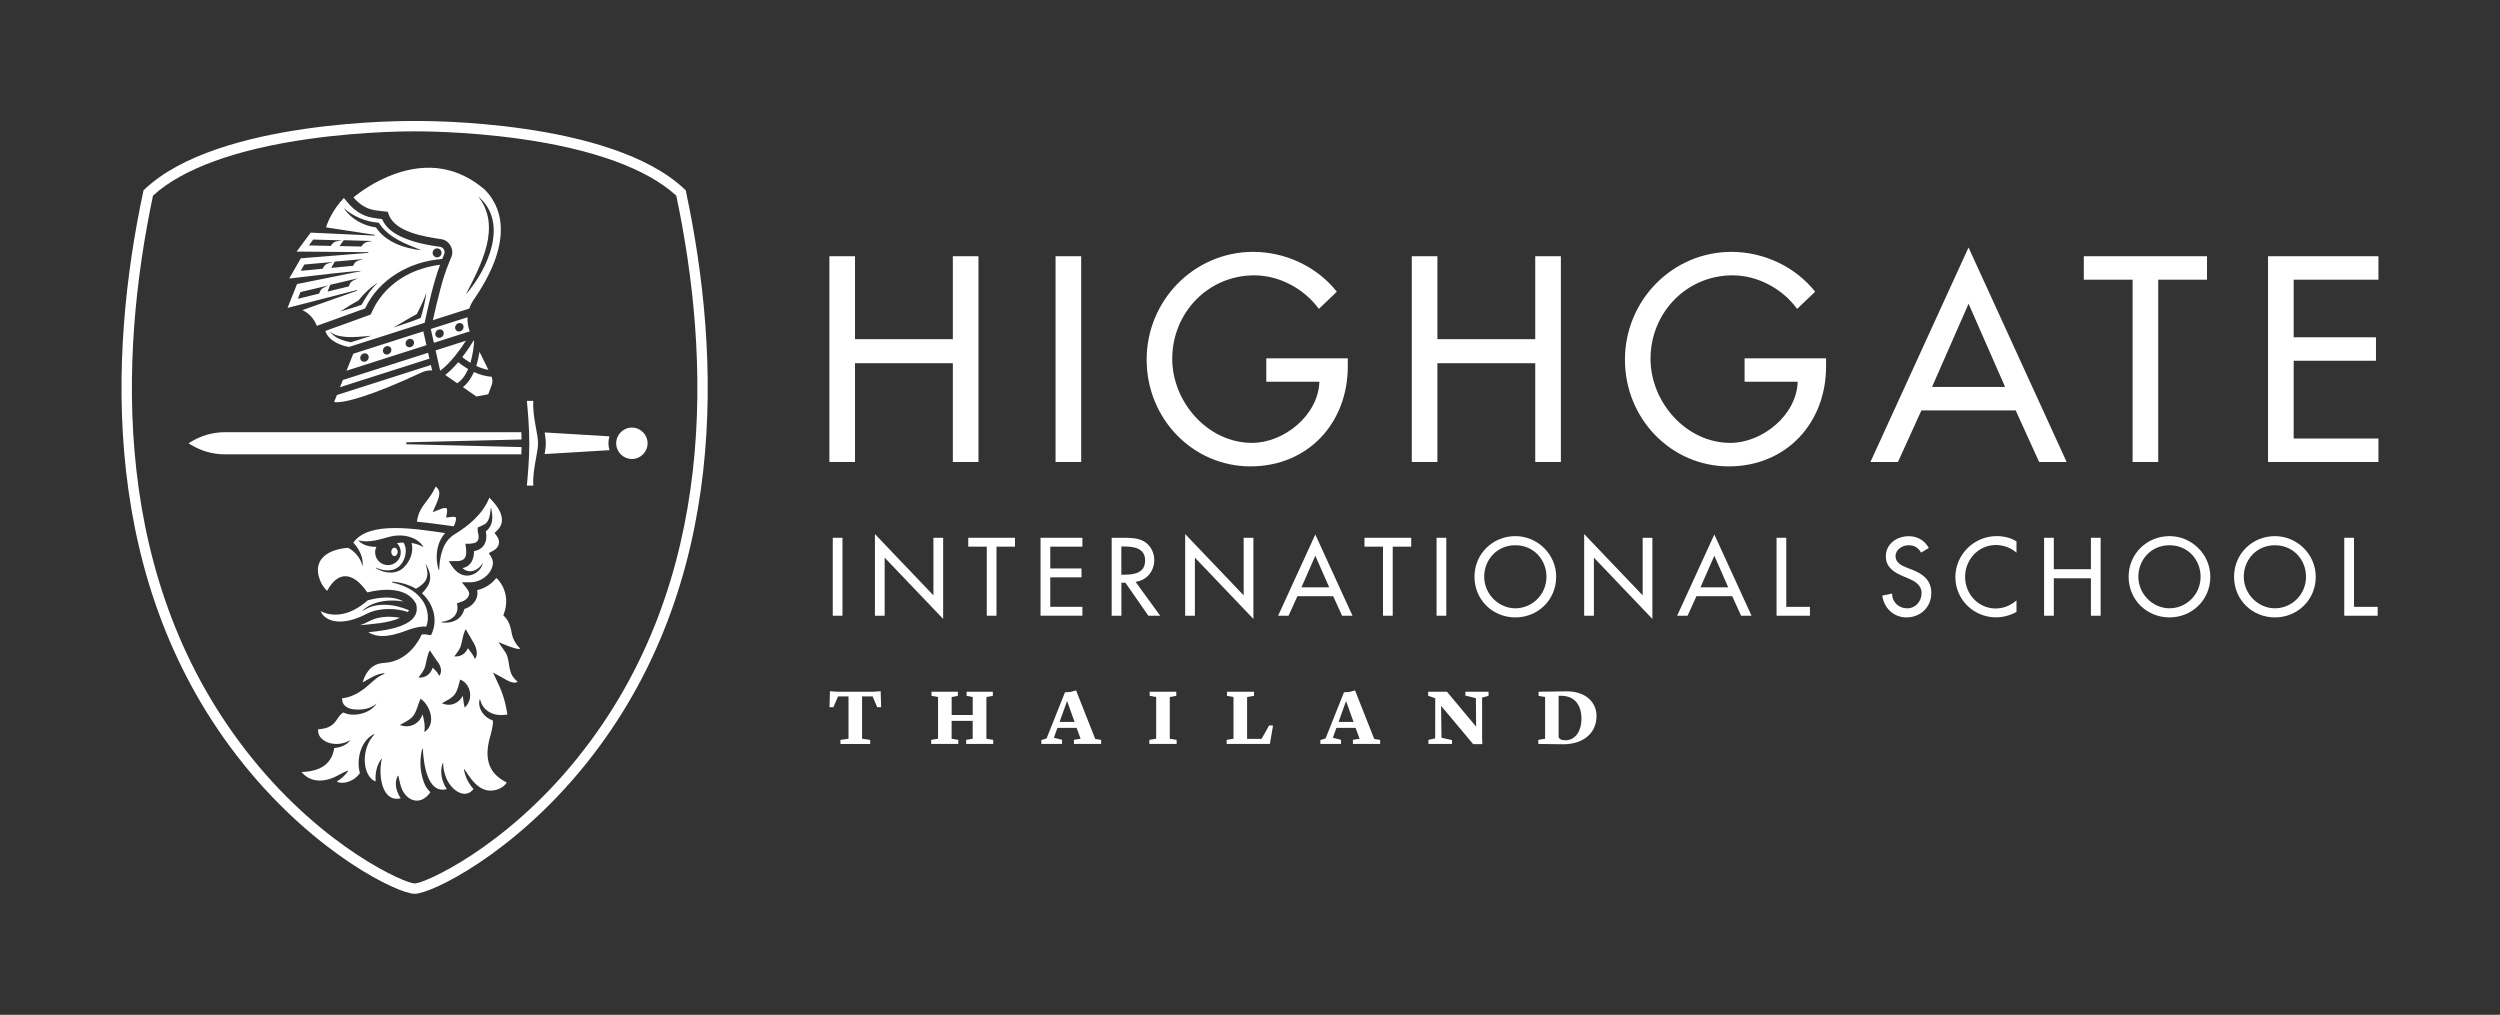 <?xml version="1.0" encoding="UTF-8"?>
<svg id="Artwork" xmlns="http://www.w3.org/2000/svg" viewBox="0 0 740.55 300.61">
  <rect x="0" y="0" width="740.55" height="300.61" fill="#333333" stroke="none"/>
  <defs>
    <style>
      .cls-1 {
        fill: #fff;
      }
    </style>
  </defs>
  <g>
    <path class="cls-1" d="M203.24,56.85l-.1-.47-.35-.33c-21.78-20.64-77.53-20.23-79.86-20.21-2.37-.02-58.29-.43-80.07,20.21l-.35.33-.1.47c-10.19,47.88-13.28,116.18,29.83,169.65,21.52,26.69,45.73,38.23,50.49,38.25h.18c4.75-.02,28.96-11.56,50.48-38.25,43.11-53.47,40.02-121.77,29.83-169.65ZM171.02,224.58c-21.63,26.83-45.4,37.1-48.1,37.11h-.17c-2.71-.01-26.48-10.28-48.11-37.11-42.22-52.36-39.29-119.41-29.32-166.62,8.67-7.97,24.68-13.79,46.36-16.83,16.75-2.35,31.07-2.22,31.25-2.22.14,0,14.42-.13,31.13,2.22,21.62,3.04,37.61,8.86,46.27,16.83,9.97,47.21,12.9,114.26-29.32,166.62Z"/>
    <path class="cls-1" d="M66.69,134.59c-3.67,0-7.26-1.03-10.37-2.99l-.46-.29.54-.34c3.1-1.93,6.66-2.95,10.31-2.95h87.72c.03.72.05,1.44.06,2.16l-34.12.84v.57l34.12.84c-.01.71-.03,1.44-.06,2.16h-87.73ZM158.78,135.75c-.46,2.52-.98,5.32-.8,8.1h-1.91c.24-2.42.72-7.86.72-12.55s-.48-10.13-.72-12.55h1.91c-.18,2.78.34,5.59.8,8.1.31,1.67.6,3.24.6,4.45s-.29,2.78-.6,4.45ZM161.34,134.5c.19-1.15.34-2.24.34-3.2s-.15-2.05-.34-3.2l19.2,1.15c-.2.65-.31,1.34-.31,2.05s.11,1.4.31,2.05l-19.2,1.15ZM187.18,135.96c-2.57,0-4.65-2.09-4.65-4.65s2.09-4.65,4.65-4.65,4.65,2.09,4.65,4.65-2.09,4.65-4.65,4.65Z"/>
    <path class="cls-1" d="M126.31,148.51c.9-1.2,1.91-2.52,2.74-4.37,1.24.97,1.56,1.99.23,5.03l-1.12,2.56,2.6-1.03c.52-.21,1.3-.3,1.53-.12.1.08.23.43.11,1.24l-.23,1.51,1.52-.2c.88-.12,1.24.03,1.31.14.26.37-.09,1.68-.57,2.62,0,0-.01,0-.02.01-3.63-.5-7.25-1.01-10.9-1.36.34-2.76,1.44-4.25,2.79-6.03ZM96.49,182.93c-.71-.51-1.23-1.17-1.51-1.91,3.39,1.76,8.43,1.69,13.96-3.2,3.46-.92,7.45-1.39,10.56.35-2.95-.48-5.97-.39-8.79.64-1.24.47-2.39,1.17-3.34,2.05l.08.1c4.03-2.75,9.4-2.01,13.68-.2-.02.06-.03.12-.06.18-.08.13-.18.24-.27.35-2.97-1.07-8.14-1.45-12.01.46-5.01,2.66-9.6,3.1-12.28,1.2ZM109.82,183.79c2.56-1.27,6.09-1.3,8.66-.77-3.37,1.6-8.63,1.84-11.83,2.19,1.04-.38,2.1-.85,3.17-1.42ZM153.6,192.23c-1.57-.1-4.44-1.46-5.96-2.02,0,0,2.13,3.1,2.13,3.1,1.35,2.21.6,5.39,2.48,7.53.34.43.72.81,1.12,1.15-1.29.68-2.95-.33-4.26-1.09l-3.07-1.68,1.48,3.18c1.43,2.96,2.3,6.01,2.78,9.23-3.42.72-7.19-.58-8.08-4.46h-.13c-.65,2.28.87,4.77,2.93,5.83.32.18.65.33.99.46.09,1.16-.28,2.63-.63,4.05-1.9,6.25-1.35,11.32,4.72,14.27-1.06,1.9-4.06,2.83-6.12,2.25-2.97-.76-4.73-3.65-6.39-6.14l-.17.07c.28,1.62.92,3.19,1.9,4.59.28.43.6.82.95,1.17-2.69,3.43-6.89-.02-8.12-3.37-.55-1.32-.86-2.77-.88-4.3,0,0-.13-.02-.13-.02-.96,2.54-.28,5.48,1.21,7.72-5.8,1.51-6.87-7.57-7.11-12.01l-.11-.02c-.27.78-.41,1.6-.49,2.41-.26,2.51,0,4.98.86,7.41.43,1.3,1.12,2.35,1.98,3.11-2.34,3.57-6.34,3.33-8.34-.7-.58-1.26-.76-2.58-1.14-4.15l-.13-.02c-.86,1.43-.73,3.21-.16,4.76.26.72.59,1.36.98,1.92-5.72,1.39-6.7-7.29-5.58-11.62,0,0-.12-.06-.12-.06-1.39,1.82-1.92,4.31-1.71,6.69-2.09-.72-3.05-3.35-3.21-5.57-.19-3.01.69-6.09,2.84-8.34,0,0-.07-.11-.07-.11-3.83,1.73-5.42,7.36-4.23,11.57-.28.38-.59.73-.92,1.04-1.36,1.36-4.19,2.42-5.94,1.45,1.33-.8,2.5-1.86,3.35-3.1l-.12-.14c-1.51.59-2.74,1.42-4.09,2.01-2.55,1.13-5.62,1.41-7.97-.14-.56-.38-1.17-.89-1.58-1.47,3.33-.06,6.91-.98,8.66-4.06.55-.96.85-2,1-3.03.51-.05,1.02-.12,1.55-.26,1.24-.37,2.57-1.05,3.22-2.11-2.69,1.78-7.35,1.62-9.13-1.21-.32-.58-.44-1.25-.43-1.96,1.54-.1,3.09-.39,4.37-1.47,1.4-1.25,1.67-2.62,3.11-3.52,3.12,1.54,8.1.22,9.82-2.63-1.87,1.67-4.6,1.98-6.95,1.67-2.01-.29-3.34-1.42-3.22-3.26,2.39-.18,4.69-1.42,6.56-2.83,2.04-1.57,3.55-3.5,6-4.4l-.05-.2c-2.35.15-4.44,1.64-6.43,2.76.6-2.17,2.19-5.61,6.3-5.78,7.3-.41,10.58-7.04,11.2-8.44.62-.07,1.2-.06,1.73.08,0,0,1.02.13,1.02.13,2.25-4.35.7-9.34-2.68-12.41,2.71-2.67,3.32-5.13,1.02-8.79,1.29,3.9.49,5.54-2.79,7.46-.57-.35-1.17-.66-1.8-.9-1.67-.71-3.44-1.08-5.2-1.21l-.04.26c3.31.72,6.64,2.19,8.69,4.93,1.77,2.28,2.41,5.48,1.38,8.14-1.75-.17-3.43.34-5.04.86-4.08,1.52-8.49,3.01-12.11.79,5.98-.58,15.9-1.94,14.15-8.4-2.61-5.02-9.66-4.59-14.43-3.4-.04-.05-.08-.1-.12-.15-4.15-5.94-8.56-6.33-11.8-.3-.9-.84-1.65-1.99-2.12-3.18-2.47-6.39,2.82-9.21,8.36-9.57,2.08,1.11,3.77,3.18,4.25,5.53.32-2.52-.92-5.16-2.73-7.05,4.57-6.62,18.77-4.01,27.2-2.86-2.61,2.86-3.07,7.4-1.92,10.94l.15-.03c.15-3.99.98-8.34,4.52-10.51,4.26-2.62,8.46-6.07,10.34-10.89,2.69,2.65,5.47,6.62,2.37,9.66l-.83.81.68.92c1.21,1.62.67,3.45-1.14,4.37l-1.24.68c.71,1.06,1.5,2.24,1.13,3.63-.63,2.86-3.61,5.02-6.52,4.99,0,0-2.59,0-2.59,0,.46.68,2.1,2.37,2.15,3.18.18,1.3-1.38,2.44-2.52,2.66,0,0-1.1.44-1.1.44.82,3.23-1.45,5.11-4.58,5.48v.15c1.43.17,2.99.07,4.41-.73,1.2-.64,2.03-1.91,2.39-3.25,2.54-.74,4.33-3.18,3.77-5.59,2.22-.46,4.32-1.82,5.69-3.62,2.75,2.6,3.66,6.8,2.29,10.45l-.22.64c1.65,1.52,2.13,3.23,2.53,5.47.31,1.66,1.3,3.24,2.53,4.46-.17,0-.35,0-.53,0ZM136.3,169.97c2.65,1.52,6.25-.4,6.73-3.29-1.38,2.53-4.24,3.37-6.03,1.59.11-.03.22-.05.33-.08,2.29-.56,3.12-2.82,3.08-4.94,2.88-.47,4.14-2.89,3.5-5.8,2.23-1.9,2.16-4.11,1.57-7.01h-.09c-.23,1.74-.29,3.84-1.79,4.84-.51.32-1.43.66-2.1,1v1.06c.99,3.53-.76,3.77-3.65,3.73.43,2.87.75,5.24-2.82,5.13l-2.08.03c.84,1.37,1.82,3,3.35,3.75ZM115.7,158.92c-3.25.85-6.21,1.98-9.6,1.14,1.39,1.49,3.37,1.95,5.39,1.92-.23.49-.37,1.04-.37,1.62,0,2.1,1.7,3.8,3.8,3.8s3.8-1.7,3.8-3.8c0-1.06-.44-2.02-1.14-2.71.64-.1,1.28-.17,1.91-.19,1.28,1.73.71,4.83-.71,6.47-1.76,2.28-4.96,2.11-7.4.98,0,0-.07.13-.07.13,2.49,1.59,6.07,2.05,8.36-.26,1.86-1.85,2.93-4.59,2.26-7.18,1.21.2,2.4.59,3.55,1.25-1.88-3.2-6.37-4-9.77-3.17ZM117.8,163.48c0,.69-.42,1.24-.95,1.24s-.95-.56-.95-1.24.42-1.24.95-1.24.95.56.95,1.24ZM124.57,206.97c-.78,1.7-1.06,3.44-2,4.86-.96,1.4-2.59,2-4.13,2.95,3.24,1.15,5.94-.63,6.74-3.23.41,1.71.82,3.4.51,5.32,3.59-2.26,1.9-7.85-1.11-9.9ZM136.3,201.28c-.49,1.92-.82,3.36-1.58,4.36-.87,1.23-2.47,1.87-3.8,2.68,2.64,1.19,5.18-.16,6.15-2.23.07.41.14.82.18,1.26.1.68.17,1.42.39,2.25.65-.57,1.08-1.26,1.36-2.03.85-2.37-.27-5.34-2.7-6.27ZM138.5,187.34c-.15-.33-.33-.65-.55-.94-.16.24-.27.5-.36.77-.49,1.22-.65,2.48-.95,3.66-.34,1.46-1.11,2.33-2.08,3.61,2.03.18,3.39-.92,4.04-2.45.77,1.11,1.48,1.82,2.11,3.23,1.09-1.45.31-3.63-.5-4.94-.57-.95-1.12-1.95-1.71-2.96ZM127.34,192.65c-.28.39-.46.83-.55,1.28-.35,1.06-.51,2.13-.77,3.16-.34,1.46-1.11,2.33-2.08,3.61,2.24.2,3.67-1.16,4.23-2.93.77.79,1.31,1.17,1.93,2.43,1.14-1.29.29-3.36-.63-4.38-.85-1.09-1.25-1.93-2.13-3.16Z"/>
    <path class="cls-1" d="M143.47,56.07c-7.7-6.55-16.69-8.08-26.65-4.5-5.87,2.11-10.37,5.47-12.11,6.88,1.61,1.97,3.79,3.43,6.35,3.83,1.11.2,2.5.27,3.8.45l.26.74c1.87,5.29,10.53,6.6,15.49,7.37,2.54.25,4.14,3.26,3,5.51l-.54,1.32c-1.1,2.64-1.93,5.28-2.65,8.07-.8,3.01-1.51,6.05-2.19,9.1l10.79-3.44c.3-.9.72-1.77,1.27-2.57,12.85-18.6,7.52-28.51,3.2-32.76ZM137.97,87.25c4.46-8.69,10.78-20.16,3.64-29.09,9.26,7.72,2.87,21.65-3.64,29.09ZM125.41,98.15l-20.76,6.63-2,5.03,23.67-7.56-.92-4.1ZM108.24,107.1c-.68.21-1.35-.15-1.5-.81-.15-.66.27-1.36.95-1.57s1.35.15,1.5.81c.15.66-.27,1.36-.95,1.57ZM114.95,104.96c-.68.21-1.35-.15-1.5-.81-.15-.66.27-1.36.95-1.57.68-.21,1.35.15,1.5.81s-.27,1.36-.95,1.57ZM121.67,102.81c-.68.21-1.35-.15-1.5-.81-.15-.66.27-1.36.95-1.57s1.35.15,1.5.81c.15.66-.27,1.36-.95,1.57ZM138.5,93.97l-10.89,3.48.92,4.1,10.61-3.39c-.51-1.35-.72-2.78-.64-4.19ZM130.47,100.01c-.68.21-1.35-.15-1.5-.81-.15-.66.27-1.36.95-1.57.68-.21,1.35.15,1.5.81.15.66-.27,1.36-.95,1.57ZM136.34,98.13c-.68.21-1.35-.15-1.5-.81-.15-.66.27-1.36.95-1.57s1.35.15,1.5.81c.15.66-.27,1.36-.95,1.57ZM140.45,100.98l-.09-.18c-.83,1.36-2.02,3.16-3.43,4.98.62.5,1.44,1.1,2.41,1.69.79-2.59,1.03-5.2,1.1-6.49ZM141.07,108.39c1.11.52,2.32.95,3.61,1.17l-2.64-5.35c-.2,1.28-.5,2.73-.97,4.18ZM138.68,109.32c-1.2-.7-2.21-1.43-2.95-2.03-1.19,1.4-2.49,2.73-3.84,3.78l3.55,2.46c1.46-.96,2.5-2.5,3.23-4.21ZM101.6,112.45l-.9,2.25,26.51-8.46-.39-1.74-25.2,8.04-.03-.1ZM138.02,100.93l-8.98,2.87,1.34,6.02c3.01-2.2,5.83-6.09,7.64-8.89ZM128,109.71l-.36-1.59-27.84,8.89-.83,2.09c2.79.4,10.74-1.69,25.94-8.77.98-.46,2.04-.65,3.09-.62ZM145.64,111.61c-1.91-.14-3.69-.69-5.25-1.42-.76,1.73-1.82,3.33-3.27,4.49l4,2.77,3.5-.65,1.02-2.72c.3-.8.29-1.68,0-2.47ZM131.02,76.69c.16-.4.31-.81.48-1.2.17-.4.2-.53.19-.9-.04-.75-.65-1.4-1.4-1.49-.1-.01-.44-.06-.54-.07-2.42-.34-4.85-.8-7.22-1.51-3.63-1.16-7.73-2.83-9.36-6.64-1.91-.18-4.1-.46-5.85-1.37-1.79-.86-3.29-2.2-4.52-3.73h0s-.94-1.14-.94-1.14c-3.16,3.37-4.62,6.64-5.29,8.71l14.42,2.21-.02.23-18.93-.88-4.17,5.61,21.25.18v.2s-20.01,1.62-20.01,1.62l-3.43,5.98c5.95-.67,21.46-2.59,21.17-2.16-.68.14-11.54,2.33-18.88,3.81,0,0,.02,0,.02,0l-2.82,7.06,20.58-5.3.06.2c-.59.21-9.33,3.31-16.22,5.75,1.94.92,3.53,2.63,4.25,4.67l14.31-5.17c4.1-8.75,13.42-14,22.88-14.64ZM129.07,73.64c.7-.22,1.44.16,1.67.86.22.7-.16,1.44-.86,1.67-.7.22-1.44-.16-1.67-.86-.22-.7.16-1.44.86-1.67ZM101.77,61.6c2.9,2.49,6.32,4.01,10.1,4.34,0,0,.34.04.34.04l.21.31c2.8,4.18,7.83,6.03,12.42,7.82-5.02-.49-10.54-2.36-13.48-6.74-3.79-.52-7.45-2.55-9.57-5.77ZM98.3,72.42l-.29.42-6.5-.14,1.26-1.74,8.52.24-1.55.28c-.59.11-1.11.44-1.44.93ZM108.8,71.68c-.59.11-1.11.44-1.44.93l-.29.42-6.5-.14,1.26-1.74,8.52.24-1.55.28ZM95.8,79.15l-.24.45-6.47.63,1.05-1.87,8.49-.76-1.5.46c-.57.17-1.05.57-1.32,1.1ZM106.15,77.18c-.57.17-1.05.57-1.32,1.1l-.24.45-6.47.63,1.05-1.87,8.49-.76-1.5.46ZM94.71,86.49l-.17.48-6.31,1.54.77-2,8.29-1.96-1.42.67c-.54.25-.96.71-1.15,1.27ZM104.67,83.08c-.54.25-.96.71-1.15,1.27l-.17.48-6.31,1.54.77-2,8.29-1.96-1.42.67ZM100.78,92.26c1.77-1.1,3.53-2.25,5.37-3.23,1.65-2.05,3.54-3.93,5.79-5.28-2.06,1.81-3.5,4.17-4.82,6.52-2.06.8-4.22,1.36-6.34,1.99ZM125.13,79.57c-6.63,2-12.41,6.72-15.11,13.16l-.22.45-.44.16s-8.39,3.03-12.99,4.7c1.1,3.39,5.51,4.47,6.99,4.74l22.42-7.16c1.28-5.79,2.52-11.62,4.57-17.2-1.76.22-3.52.62-5.22,1.15ZM103.84,101.39c-2.24-.47-4.88-1.26-6.16-3.3,1.18,1.27,3.01,1.51,4.64,1.69,2.36.22,4.96-.1,7.79-.32-2.11.56-4.17,1.36-6.27,1.93ZM124.61,94.18c-1.36.57-2.76,1.06-4.17,1.54-1.31.45-2.62.91-3.94,1.34,1.18-.73,2.38-1.42,3.58-2.12,1.11-.66,2.23-1.3,3.37-1.9,1.07-2.04,2.09-4.13,2.84-6.33-.33,2.53-.9,5.04-1.68,7.48Z"/>
  </g>
  <g>
    <path class="cls-1" d="M258.63,204.91l2.24-.16.14,4.73h-1.16l-1.37-3.19h-3.12v12.53l2.4.35v1.21h-8.8v-1.21l2.38-.33v-12.55h-3.1l-1.37,3.19h-1.16l.14-4.73,2.19.16h10.62Z"/>
    <path class="cls-1" d="M286.17,219.16l1.96-.33v-5.29h-6.24v5.29l1.98.33v1.21h-8.03v-1.21l2.03-.33v-12.36l-1.93-.35v-1.21h7.8v1.21l-1.84.35v5.33h6.24v-5.33l-1.82-.35v-1.21h7.78v1.21l-1.91.35v12.36l2.03.33v1.21h-8.03v-1.21Z"/>
    <path class="cls-1" d="M308.48,219.23l1.54-.49,5.45-13.67,1.58-.09,1.7-.47,5.68,14.37,1.75.3v1.19h-8.06v-1.23l1.98-.3-1.19-3.24h-5.68l-1.05,2.94,2.42.6v1.23h-6.12v-1.14ZM313.86,213.85h4.45l-2.21-6.17h-.02l-2.21,6.17Z"/>
    <path class="cls-1" d="M340.45,219.16l2.03-.33v-12.36l-1.93-.35v-1.21h7.89v1.21l-1.93.35v12.36l2.03.33v1.21h-8.08v-1.21Z"/>
    <path class="cls-1" d="M373.7,218.86l2.24-3.96h1.16l-.93,5.47h-12.81v-1.21l2.03-.33v-12.36l-1.93-.35v-1.21h8.01v1.21l-2.05.35v12.39h4.28Z"/>
    <path class="cls-1" d="M391.12,219.23l1.54-.49,5.45-13.67,1.58-.09,1.7-.47,5.68,14.37,1.75.3v1.19h-8.06v-1.23l1.98-.3-1.19-3.24h-5.68l-1.05,2.94,2.42.6v1.23h-6.12v-1.14ZM396.5,213.85h4.45l-2.21-6.17h-.02l-2.21,6.17Z"/>
    <path class="cls-1" d="M436.38,220.42l-9.5-11.34.12,9.45,3.12.7v1.14h-6.99v-1.21l2-.44.02-11.9-2.1-.72v-1.19h5.57l8.64,10.34-.07-8.45-3.12-.75v-1.14h6.87v1.21l-1.91.51v11.81l.07,1.98h-2.72Z"/>
    <path class="cls-1" d="M455.66,219.16l2.03-.33v-12.36l-1.93-.35v-1.21l8.17-.12c1.38-.01,2.63.16,3.74.51s2.05.86,2.83,1.51c.78.65,1.37,1.43,1.79,2.33s.63,1.87.63,2.91c0,1.37-.26,2.58-.77,3.63-.51,1.06-1.22,1.94-2.12,2.66-.9.71-1.97,1.25-3.21,1.62-1.24.36-2.58.53-4.03.5l-7.12-.09v-1.21ZM461.67,218.23c.17.73.89,1.08,2.17,1.05.73-.01,1.38-.19,1.96-.54s1.06-.8,1.46-1.38c.4-.58.69-1.24.9-1.99.2-.75.3-1.53.3-2.36,0-1.35-.19-2.49-.56-3.4s-.87-1.64-1.49-2.17c-.62-.54-1.34-.91-2.15-1.11s-1.67-.27-2.57-.21v12.11Z"/>
  </g>
  <g>
    <rect class="cls-1" x="312.68" y="75.9" width="7.59" height="60.95"/>
    <path class="cls-1" d="M375.09,113.08h15.74c-.33,9.94-10.5,18.11-19.94,18.11-13.16,0-23.65-12.13-23.65-24.9,0-13.66,10.66-24.73,24.3-24.73,7.42,0,14.77,3.96,19.13,9.94l5.33-5.09c-5.97-7.52-15.34-11.8-24.78-11.8-17.52,0-31.56,14.39-31.56,31.93s13.72,31.61,30.76,31.61,28.82-12.85,28.82-29.59v-2.42h-24.14v6.95Z"/>
    <polygon class="cls-1" points="282.25 100.47 253.27 100.47 253.27 75.9 245.68 75.9 245.68 136.85 253.27 136.85 253.27 107.59 282.25 107.59 282.25 136.85 289.84 136.85 289.84 75.9 282.25 75.9 282.25 100.47"/>
    <polygon class="cls-1" points="454.77 100.47 425.79 100.47 425.79 75.9 418.2 75.9 418.2 136.85 425.79 136.85 425.79 107.59 454.77 107.59 454.77 136.85 462.36 136.85 462.36 75.9 454.77 75.9 454.77 100.47"/>
    <polygon class="cls-1" points="704.54 82.85 704.54 75.9 671.84 75.9 671.84 136.85 704.54 136.85 704.54 129.9 679.43 129.9 679.43 106.86 703.81 106.86 703.81 99.91 679.43 99.91 679.43 82.85 704.54 82.85"/>
    <path class="cls-1" d="M554.06,136.85h8.15l6.95-15.28h27.93l6.94,15.28h8.15l-29.06-63.54-29.06,63.54ZM572.31,114.62l10.82-24.65,10.82,24.65h-21.63Z"/>
    <path class="cls-1" d="M516.77,113.08h15.74c-.32,9.94-10.5,18.11-19.94,18.11-13.16,0-23.65-12.13-23.65-24.9,0-13.66,10.66-24.73,24.3-24.73,7.43,0,14.77,3.96,19.13,9.94l5.33-5.09c-5.97-7.52-15.34-11.8-24.78-11.8-17.52,0-31.56,14.39-31.56,31.93s13.72,31.61,30.76,31.61,28.82-12.85,28.82-29.59v-2.42h-24.14v6.95Z"/>
    <polygon class="cls-1" points="617.27 82.85 631.72 82.85 631.72 136.85 639.31 136.85 639.31 82.85 653.76 82.85 653.76 75.9 617.27 75.9 617.27 82.85"/>
  </g>
  <g>
    <path class="cls-1" d="M249.56,182.39h-2.88v-23.09h2.88v23.09Z"/>
    <path class="cls-1" d="M259.17,158.2l17.33,18.16v-17.06h2.88v24.04l-17.33-18.16v17.21h-2.88v-24.19Z"/>
    <path class="cls-1" d="M295.18,182.39h-2.88v-20.46h-5.48v-2.63h13.84v2.63h-5.48v20.46Z"/>
    <path class="cls-1" d="M308.23,159.3h12.4v2.63h-9.52v6.46h9.25v2.63h-9.25v8.73h9.52v2.63h-12.4v-23.09Z"/>
    <path class="cls-1" d="M343.66,182.39h-3.49l-6.8-9.77h-1.19v9.77h-2.88v-23.09h3.49c2.05,0,4.26.03,6.09,1.07,1.93,1.13,3.03,3.31,3.03,5.51,0,3.31-2.21,6.06-5.54,6.46l7.29,10.04ZM332.17,170.24h.92c2.94,0,6.12-.55,6.12-4.23s-3.43-4.13-6.28-4.13h-.77v8.36Z"/>
    <path class="cls-1" d="M351.07,158.2l17.33,18.16v-17.06h2.88v24.04l-17.33-18.16v17.21h-2.88v-24.19Z"/>
    <path class="cls-1" d="M384.32,176.61l-2.63,5.79h-3.09l11.02-24.07,11.02,24.07h-3.09l-2.63-5.79h-10.6ZM389.62,164.63l-4.1,9.34h8.21l-4.1-9.34Z"/>
    <path class="cls-1" d="M412.55,182.39h-2.88v-20.46h-5.48v-2.63h13.84v2.63h-5.48v20.46Z"/>
    <path class="cls-1" d="M428.42,182.39h-2.88v-23.09h2.88v23.09Z"/>
    <path class="cls-1" d="M460.97,170.85c0,6.86-5.42,12.04-12.1,12.04s-12.1-5.18-12.1-12.04,5.48-12.04,12.1-12.04,12.1,5.42,12.1,12.04ZM458.09,170.85c0-5.08-3.8-9.34-9.22-9.34s-9.22,4.26-9.22,9.34,4.23,9.34,9.22,9.34,9.22-4.07,9.22-9.34Z"/>
    <path class="cls-1" d="M469.26,158.2l17.33,18.16v-17.06h2.88v24.04l-17.33-18.16v17.21h-2.88v-24.19Z"/>
    <path class="cls-1" d="M502.52,176.61l-2.63,5.79h-3.09l11.02-24.07,11.02,24.07h-3.09l-2.63-5.79h-10.6ZM507.82,164.63l-4.1,9.34h8.21l-4.1-9.34Z"/>
    <path class="cls-1" d="M529.13,179.76h7.01v2.63h-9.89v-23.09h2.88v20.46Z"/>
    <path class="cls-1" d="M569.06,163.68c-.86-1.44-1.96-2.17-3.71-2.17-1.84,0-3.86,1.26-3.86,3.28,0,1.81,1.78,2.76,3.22,3.31l1.65.64c3.28,1.29,5.73,3.09,5.73,6.95,0,4.2-3.25,7.2-7.38,7.2-3.74,0-6.65-2.76-7.14-6.46l2.91-.61c-.03,2.54,1.99,4.38,4.47,4.38s4.26-2.08,4.26-4.5-1.99-3.55-3.98-4.38l-1.59-.67c-2.63-1.13-5.02-2.63-5.02-5.85,0-3.74,3.31-5.97,6.8-5.97,2.57,0,4.69,1.26,5.94,3.49l-2.3,1.38Z"/>
    <path class="cls-1" d="M597.32,163.71c-1.65-1.47-3.92-2.27-6.09-2.27-5.18,0-9.13,4.32-9.13,9.43s3.92,9.37,9.06,9.37c2.27,0,4.44-.86,6.16-2.39v3.4c-1.78,1.04-4.04,1.62-6.06,1.62-6.58,0-12.04-5.24-12.04-11.91s5.48-12.16,12.28-12.16c2.02,0,4.07.49,5.82,1.56v3.34Z"/>
    <path class="cls-1" d="M619.37,168.61v-9.31h2.88v23.09h-2.88v-11.09h-10.99v11.09h-2.88v-23.09h2.88v9.31h10.99Z"/>
    <path class="cls-1" d="M654.74,170.85c0,6.86-5.42,12.04-12.1,12.04s-12.1-5.18-12.1-12.04,5.48-12.04,12.1-12.04,12.1,5.42,12.1,12.04ZM651.86,170.85c0-5.08-3.8-9.34-9.22-9.34s-9.22,4.26-9.22,9.34,4.23,9.34,9.22,9.34,9.22-4.07,9.22-9.34Z"/>
    <path class="cls-1" d="M685.97,170.85c0,6.86-5.42,12.04-12.1,12.04s-12.1-5.18-12.1-12.04,5.48-12.04,12.1-12.04,12.1,5.42,12.1,12.04ZM683.09,170.85c0-5.08-3.8-9.34-9.22-9.34s-9.22,4.26-9.22,9.34,4.23,9.34,9.22,9.34,9.22-4.07,9.22-9.34Z"/>
    <path class="cls-1" d="M697.3,179.76h7.01v2.63h-9.89v-23.09h2.88v20.46Z"/>
  </g>
</svg>